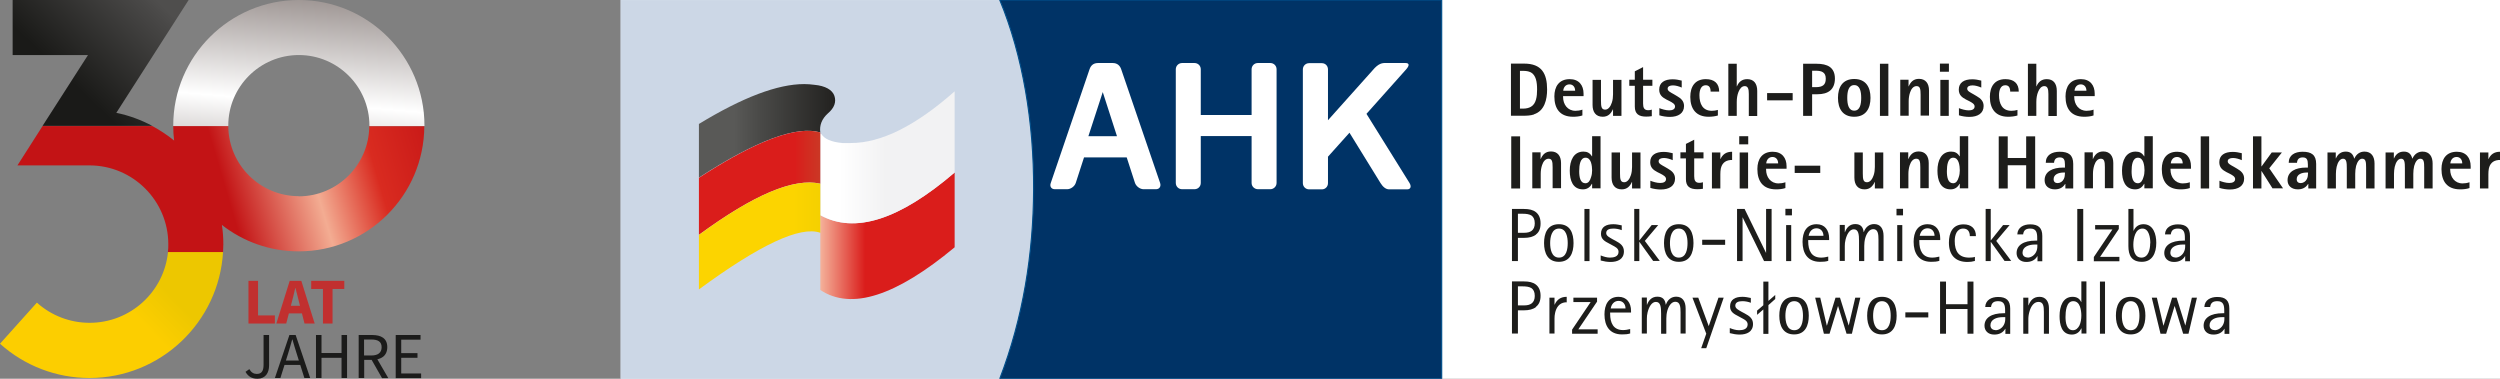<svg xmlns="http://www.w3.org/2000/svg" xmlns:xlink="http://www.w3.org/1999/xlink" id="Warstwa_1" viewBox="0 0 172.16 26.08"><rect x="0" y="0" width="172.16" height="26.08" fill="#808080" stroke="none"/><defs><style>.cls-1,.cls-2,.cls-3{fill:none;}.cls-2{stroke:#004e8a;stroke-width:.08px;}.cls-2,.cls-3{stroke-miterlimit:3.86;}.cls-4{fill:#036;}.cls-5{fill:#1b1b1a;}.cls-6{fill-rule:evenodd;}.cls-6,.cls-7{fill:#fff;}.cls-3{stroke:#d0dae7;stroke-width:.06px;}.cls-8{fill:#1d1d1b;}.cls-9{fill:url(#Gradient_bez_nazwy_7);}.cls-10{fill:url(#Gradient_bez_nazwy_5);}.cls-11{fill:url(#Gradient_bez_nazwy_6);}.cls-12{fill:url(#Gradient_bez_nazwy_8);}.cls-13{fill:url(#Gradient_bez_nazwy_9);}.cls-14{fill:#ccd7e6;}.cls-15{clip-path:url(#clippath-1);}.cls-16{clip-path:url(#clippath-3);}.cls-17{clip-path:url(#clippath-4);}.cls-18{clip-path:url(#clippath-2);}.cls-19{fill:#c1302f;}.cls-20{fill:url(#Nowa_próbka_gradientu_1);}.cls-21{fill:url(#Nowa_próbka_gradientu_6);}.cls-22{fill:url(#Nowa_próbka_gradientu_3);}.cls-23{fill:url(#Gradient_bez_nazwy_85);}.cls-24{clip-path:url(#clippath);}</style><clipPath id="clippath"><path class="cls-1" d="M48.13,8.53v3.7c3.94-2.56,6.74-3.59,8.36-3.11-.07-.48.1-.93.52-1.31.45-.38.59-.79.45-1.21-.14-.41-.62-.69-1.38-.76-.23-.03-.46-.05-.7-.05-1.83,0-4.23.91-7.24,2.74"></path></clipPath><linearGradient id="Gradient_bez_nazwy_5" x1="-247.76" y1="248.71" x2="-246.76" y2="248.71" gradientTransform="translate(2417.34 -1581.17) scale(9.56 6.39)" gradientUnits="userSpaceOnUse"><stop offset="0" stop-color="#595957"></stop><stop offset=".19" stop-color="#595957"></stop><stop offset=".37" stop-color="#4a4a48"></stop><stop offset="1" stop-color="#1c1b19"></stop></linearGradient><clipPath id="clippath-1"><path class="cls-1" d="M56.49,14.82v5.15c2.14,1.42,5.22.41,9.25-2.94v-5.15c-3.8,3.25-6.87,4.25-9.25,2.94"></path></clipPath><linearGradient id="Gradient_bez_nazwy_6" x1="-248.48" y1="242.75" x2="-247.48" y2="242.75" gradientTransform="translate(2362.33 -2098.64) scale(9.28 8.71)" gradientUnits="userSpaceOnUse"><stop offset="0" stop-color="#f5b59d"></stop><stop offset=".34" stop-color="#da1d1b"></stop><stop offset="1" stop-color="#da1d1b"></stop></linearGradient><clipPath id="clippath-2"><path class="cls-1" d="M58.6,9.85h-.59c-.76-.07-1.24-.28-1.45-.62h-.07v5.59c2.38,1.31,5.46.31,9.25-2.94v-5.59c-2.66,2.35-5.04,3.56-7.15,3.56"></path></clipPath><linearGradient id="Gradient_bez_nazwy_7" x1="-248.48" y1="242.04" x2="-247.48" y2="242.04" gradientTransform="translate(2362.33 -2193.72) scale(9.28 9.11)" gradientUnits="userSpaceOnUse"><stop offset="0" stop-color="#fff"></stop><stop offset=".15" stop-color="#fff"></stop><stop offset=".49" stop-color="#f2f2f3"></stop><stop offset="1" stop-color="#f2f2f3"></stop></linearGradient><clipPath id="clippath-3"><path class="cls-1" d="M48.13,12.23v3.94c3.77-2.76,6.53-3.94,8.36-3.52v-3.53c-.26-.07-.55-.11-.86-.11-1.68,0-4.18,1.08-7.49,3.23"></path></clipPath><linearGradient id="Gradient_bez_nazwy_8" x1="-251.12" y1="246.4" x2="-250.12" y2="246.4" gradientTransform="translate(2151.03 -1744.08) scale(8.37 7.13)" gradientUnits="userSpaceOnUse"><stop offset="0" stop-color="#da1d1b"></stop><stop offset=".67" stop-color="#da1d1b"></stop><stop offset=".75" stop-color="#d3281f"></stop><stop offset="1" stop-color="#c3472b"></stop></linearGradient><clipPath id="clippath-4"><path class="cls-1" d="M48.13,16.17v3.76c4.18-3.07,6.98-4.39,8.36-3.9v-3.38c-.24-.05-.49-.08-.76-.08-1.8,0-4.32,1.2-7.59,3.6"></path></clipPath><linearGradient id="Gradient_bez_nazwy_9" x1="-251.12" y1="245.78" x2="-250.12" y2="245.78" gradientTransform="translate(2151.06 -1791.65) scale(8.37 7.36)" gradientUnits="userSpaceOnUse"><stop offset="0" stop-color="#fcd400"></stop><stop offset=".31" stop-color="#fcd400"></stop><stop offset=".65" stop-color="#fcd400"></stop><stop offset="1" stop-color="#f0ce00"></stop></linearGradient><linearGradient id="Nowa_pr&#xF3;bka_gradientu_3" x1="4.97" y1="24.67" x2="10.63" y2="19.14" gradientUnits="userSpaceOnUse"><stop offset="0" stop-color="#fcce00"></stop><stop offset=".31" stop-color="#fcce00"></stop><stop offset=".65" stop-color="#fcce00"></stop><stop offset="1" stop-color="#edc700"></stop></linearGradient><linearGradient id="Gradient_bez_nazwy_85" x1="10.12" y1="13.65" x2="30.7" y2="7.59" gradientUnits="userSpaceOnUse"><stop offset="0" stop-color="#c31315"></stop><stop offset=".25" stop-color="#c31315"></stop><stop offset=".53" stop-color="#f3ac92"></stop><stop offset=".73" stop-color="#d92b20"></stop><stop offset="1" stop-color="#c31315"></stop></linearGradient><linearGradient id="Nowa_pr&#xF3;bka_gradientu_6" x1="21.48" y1="-2.34" x2="19.98" y2="15.71" gradientUnits="userSpaceOnUse"><stop offset="0" stop-color="#807572"></stop><stop offset=".52" stop-color="#fff"></stop><stop offset="1" stop-color="#807572"></stop></linearGradient><linearGradient id="Nowa_pr&#xF3;bka_gradientu_1" x1="11.62" y1="-1.85" x2="4.66" y2="5.41" gradientUnits="userSpaceOnUse"><stop offset="0" stop-color="#4f4e4d"></stop><stop offset=".19" stop-color="#4f4e4d"></stop><stop offset=".27" stop-color="#494847"></stop><stop offset="1" stop-color="#1a1a18"></stop></linearGradient></defs><rect class="cls-7" x="42.76" width="129.41" height="26.08"></rect><path class="cls-14" d="M68.85,0h-26.09v26.09h26.09c1.64-4.24,2.31-8.76,2.33-13.08.02-4.69-.75-9.19-2.33-13.01"></path><path class="cls-3" d="M68.85,0h-26.09v26.09h26.09c1.64-4.24,2.31-8.76,2.33-13.08.02-4.69-.75-9.19-2.33-13.01Z"></path><path class="cls-4" d="M99.28,26.08h-30.43c1.61-4.19,2.31-8.6,2.33-13.04.02-4.59-.74-9.21-2.33-13.04h30.43v26.09Z"></path><path class="cls-2" d="M99.28,26.08h-30.43c1.61-4.19,2.31-8.6,2.33-13.04.02-4.59-.74-9.21-2.33-13.04h30.43v26.09Z"></path><path class="cls-6" d="M86.19,4.77c0-.24.19-.43.43-.43h.86c.24,0,.43.19.43.43v7.83c0,.24-.2.43-.43.43h-.85c-.24,0-.44-.19-.44-.43v-3.23s-3.5,0-3.5,0v3.23c0,.24-.19.43-.43.43h-.86c-.24,0-.43-.19-.43-.43v-7.83c0-.24.2-.43.43-.43h.86c.24,0,.43.19.43.43v3.15h3.5v-3.15Z"></path><path class="cls-6" d="M96.84,4.77c.21-.24.24-.43-.05-.43h-1.27c-.24,0-.47-.04-.85.34l-3.22,3.6v-3.5c0-.24-.18-.43-.42-.43h-.88c-.24,0-.43.19-.43.43v7.83c0,.24.19.43.43.43h.88c.24,0,.42-.19.42-.43v-1.82l1.48-1.65,2.14,3.47c.15.24.35.43.59.43h1.24c.24,0,.31-.19.17-.43l-2.97-4.77,2.74-3.07Z"></path><path class="cls-6" d="M76.63,4.34c.32,0,.5.19.58.43l2.68,7.83c.08.24-.05.43-.28.43h-.86c-.24,0-.5-.19-.59-.43l-.57-1.76h-2.94l-.57,1.76c-.08.24-.35.43-.59.43h-.85c-.24,0-.37-.19-.28-.43l2.67-7.83c.08-.24.25-.43.58-.43h1.03ZM74.96,9.38h1.96l-.98-3.04-.99,3.04Z"></path><g class="cls-24"><rect class="cls-10" x="48.13" y="5.79" width="9.46" height="6.44"></rect></g><g class="cls-15"><rect class="cls-11" x="56.49" y="11.88" width="9.25" height="9.5"></rect></g><g class="cls-18"><rect class="cls-9" x="56.49" y="6.29" width="9.25" height="9.84"></rect></g><g class="cls-16"><rect class="cls-12" x="48.13" y="9.01" width="8.36" height="7.16"></rect></g><g class="cls-17"><rect class="cls-13" x="48.13" y="12.56" width="8.36" height="7.37"></rect></g><path class="cls-8" d="M105.64,7.88c-.23.08-.5.09-.75.09h-.84v-3.59h.91c1.2,0,1.58.68,1.58,1.78,0,.68-.17,1.47-.9,1.71ZM105.41,4.98c-.16-.08-.33-.1-.54-.1h-.2v2.6h.22c.2,0,.39-.04.54-.13.36-.21.42-.71.42-1.19,0-.5-.07-.99-.45-1.19Z"></path><path class="cls-8" d="M108.97,7.95c-.2.07-.43.09-.64.09-.91,0-1.29-.56-1.29-1.4,0-.68.32-1.19,1.06-1.19.63,0,.95.42.95,1v.17h-1.41v.06c0,.51.31.95.85.95.15,0,.31-.02.48-.08v.4ZM108.47,6.25c0-.26-.15-.44-.39-.44-.26,0-.41.2-.43.44h.82Z"></path><path class="cls-8" d="M111.08,7.98v-.45h-.01c-.13.29-.33.51-.7.51-.48,0-.7-.33-.7-.81v-1.73h.58v1.44c0,.4.03.61.29.61.21,0,.37-.21.46-.49.06-.18.08-.38.08-.56v-1h.58v2.48h-.57Z"></path><path class="cls-8" d="M113.75,8c-.13.02-.26.03-.39.03-.51,0-.78-.19-.78-.69v-1.43h-.38v-.42h.38v-.58l.57-.29v.87h.64v.42h-.64v1.22c0,.28.07.46.35.46.08,0,.17-.01.25-.04v.43Z"></path><path class="cls-8" d="M114.25,7.44c.2.08.47.16.69.16.21,0,.41-.06.41-.27,0-.17-.19-.27-.38-.37l-.22-.11c-.26-.14-.49-.3-.49-.68,0-.48.36-.71.93-.71.2,0,.43.04.62.09v.48c-.18-.08-.41-.15-.6-.15-.22,0-.37.07-.37.23s.2.25.43.38l.22.13c.28.16.48.35.48.68,0,.5-.4.75-.98.75-.23,0-.5-.04-.72-.11v-.49Z"></path><path class="cls-8" d="M118.31,7.95c-.19.06-.42.09-.65.09-.85,0-1.26-.53-1.26-1.37,0-.71.33-1.22,1.07-1.22.58,0,.92.29.92.86h-.59c0-.28-.1-.44-.34-.44-.32,0-.43.33-.43.69,0,.58.22,1.07.85,1.07.14,0,.29-.02.42-.06v.39Z"></path><path class="cls-8" d="M120.43,7.98v-1.51c0-.33-.05-.54-.28-.54-.2,0-.34.17-.43.4-.08.2-.12.43-.12.69v.96h-.58v-3.59h.58v1.56h.01c.13-.31.35-.5.71-.5.45,0,.69.3.69.81v1.73h-.58Z"></path><path class="cls-8" d="M121.69,6.91v-.5h1.76v.5h-1.76Z"></path><path class="cls-8" d="M126.04,6.23c-.21.18-.51.26-.89.26h-.36v1.49h-.62v-3.59h.92c.38,0,.69.06.92.22.22.16.35.42.35.8,0,.36-.11.64-.32.82ZM125.54,4.98c-.11-.08-.29-.11-.49-.11h-.26v1.13h.29c.2,0,.36-.04.47-.12.12-.09.18-.23.18-.46s-.07-.36-.19-.44Z"></path><path class="cls-8" d="M126.57,6.74c0-.74.32-1.3,1.12-1.3s1.12.56,1.12,1.3-.33,1.3-1.12,1.3-1.12-.55-1.12-1.3ZM128.17,6.74c0-.45-.09-.88-.48-.88s-.48.43-.48.88.09.88.48.88.48-.43.48-.88Z"></path><path class="cls-8" d="M129.46,7.98v-3.59h.58v3.59h-.58Z"></path><path class="cls-8" d="M132.26,7.98v-1.46c0-.4-.04-.59-.28-.59-.22,0-.37.2-.45.45-.06.18-.09.39-.09.59v1h-.58v-2.48h.57v.46h.01c.12-.28.31-.52.71-.52.45,0,.69.31.69.8v1.73h-.58Z"></path><path class="cls-8" d="M133.59,4.94v-.56h.62v.56h-.62ZM133.62,7.98v-2.48h.58v2.48h-.58Z"></path><path class="cls-8" d="M134.88,7.44c.2.08.47.16.69.16.21,0,.41-.06.41-.27,0-.17-.19-.27-.38-.37l-.22-.11c-.26-.14-.49-.3-.49-.68,0-.48.36-.71.93-.71.2,0,.43.04.62.09v.48c-.18-.08-.41-.15-.6-.15-.22,0-.37.07-.37.23s.2.25.43.38l.22.13c.28.16.48.35.48.68,0,.5-.4.75-.98.75-.23,0-.5-.04-.72-.11v-.49Z"></path><path class="cls-8" d="M138.94,7.95c-.19.06-.42.09-.65.09-.85,0-1.26-.53-1.26-1.37,0-.71.33-1.22,1.07-1.22.58,0,.92.29.92.86h-.59c0-.28-.1-.44-.34-.44-.32,0-.43.33-.43.69,0,.58.22,1.07.85,1.07.14,0,.29-.02.42-.06v.39Z"></path><path class="cls-8" d="M141.06,7.98v-1.51c0-.33-.05-.54-.28-.54-.2,0-.34.17-.43.4-.08.2-.12.43-.12.69v.96h-.58v-3.59h.58v1.56h.01c.13-.31.35-.5.71-.5.45,0,.69.3.69.81v1.73h-.58Z"></path><path class="cls-8" d="M144.17,7.95c-.2.07-.43.09-.64.09-.91,0-1.29-.56-1.29-1.4,0-.68.32-1.19,1.06-1.19.63,0,.95.42.95,1v.17h-1.41v.06c0,.51.31.95.85.95.15,0,.31-.02.48-.08v.4ZM143.68,6.25c0-.26-.15-.44-.39-.44-.26,0-.41.2-.43.44h.82Z"></path><path class="cls-8" d="M104.07,12.98v-3.59h.61v3.59h-.61Z"></path><path class="cls-8" d="M106.92,12.98v-1.46c0-.4-.04-.59-.28-.59-.22,0-.37.2-.45.45-.06.18-.09.39-.09.59v1h-.58v-2.48h.57v.46h.01c.12-.28.31-.52.71-.52.45,0,.69.31.69.8v1.73h-.58Z"></path><path class="cls-8" d="M109.64,12.98v-.32h-.02c-.13.25-.34.38-.61.38-.7,0-.91-.61-.91-1.29,0-.71.28-1.31.94-1.31.26,0,.44.09.58.32h.02v-1.38h.58v3.59h-.58ZM109.56,12.22c.06-.16.08-.33.08-.49s-.02-.37-.08-.55c-.06-.18-.18-.32-.37-.32-.37,0-.44.5-.44.93s.08.83.43.83c.21,0,.32-.19.38-.4Z"></path><path class="cls-8" d="M112.39,12.98v-.45h-.01c-.13.29-.33.51-.7.51-.48,0-.7-.33-.7-.81v-1.73h.58v1.44c0,.4.03.61.29.61.21,0,.37-.21.46-.49.06-.18.08-.38.08-.56v-1h.58v2.48h-.57Z"></path><path class="cls-8" d="M113.63,12.44c.2.08.47.16.69.16.21,0,.41-.06.41-.27,0-.17-.19-.27-.38-.37l-.22-.11c-.26-.14-.49-.3-.49-.68,0-.48.36-.71.93-.71.2,0,.43.04.62.09v.48c-.18-.08-.41-.15-.6-.15-.22,0-.37.07-.37.23s.2.25.43.38l.22.13c.28.16.48.35.48.68,0,.5-.4.75-.98.75-.23,0-.5-.04-.72-.11v-.49Z"></path><path class="cls-8" d="M117.27,13c-.13.02-.26.03-.39.03-.51,0-.78-.19-.78-.69v-1.43h-.38v-.42h.38v-.58l.57-.29v.87h.64v.42h-.64v1.22c0,.28.07.46.35.46.08,0,.17-.01.25-.04v.43Z"></path><path class="cls-8" d="M117.89,12.98v-2.48h.58v.45h.01c.15-.32.39-.5.8-.5v.57s-.07,0-.12,0c-.4.04-.59.27-.66.6-.02.11-.03.24-.03.38v.98h-.58Z"></path><path class="cls-8" d="M119.77,9.94v-.56h.62v.56h-.62ZM119.8,12.98v-2.48h.58v2.48h-.58Z"></path><path class="cls-8" d="M122.95,12.95c-.2.07-.43.09-.64.09-.91,0-1.29-.56-1.29-1.4,0-.68.32-1.19,1.06-1.19.63,0,.95.42.95,1v.17h-1.41v.06c0,.51.31.95.85.95.15,0,.31-.02.48-.08v.4ZM122.45,11.25c0-.26-.15-.44-.39-.44-.26,0-.41.2-.43.44h.82Z"></path><path class="cls-8" d="M123.59,11.91v-.5h1.76v.5h-1.76Z"></path><path class="cls-8" d="M129.11,12.98v-.45h-.01c-.13.29-.33.51-.7.51-.48,0-.7-.33-.7-.81v-1.73h.58v1.44c0,.4.03.61.29.61.21,0,.37-.21.46-.49.06-.18.08-.38.08-.56v-1h.58v2.48h-.57Z"></path><path class="cls-8" d="M132.24,12.98v-1.46c0-.4-.04-.59-.28-.59-.22,0-.37.2-.45.45-.06.18-.09.39-.09.59v1h-.58v-2.48h.57v.46h.01c.12-.28.31-.52.71-.52.45,0,.69.31.69.8v1.73h-.58Z"></path><path class="cls-8" d="M134.96,12.98v-.32h-.02c-.13.25-.34.38-.61.38-.7,0-.91-.61-.91-1.29,0-.71.28-1.31.94-1.31.26,0,.44.09.58.32h.02v-1.38h.58v3.59h-.58ZM134.88,12.22c.06-.16.08-.33.08-.49s-.02-.37-.08-.55c-.06-.18-.18-.32-.37-.32-.37,0-.44.5-.44.93s.08.83.43.83c.21,0,.32-.19.38-.4Z"></path><path class="cls-8" d="M139.53,12.98v-1.6h-1.27v1.6h-.62v-3.59h.62v1.49h1.27v-1.49h.62v3.59h-.62Z"></path><path class="cls-8" d="M142.23,12.98v-.31h-.02c-.16.27-.42.37-.7.37-.43,0-.71-.24-.71-.63,0-.61.57-.87,1.27-.87h.13v-.21c0-.32-.07-.49-.35-.49-.22,0-.38.09-.4.37h-.57c0-.53.42-.76.96-.76.61,0,.93.22.93.84v1.69h-.55ZM141.69,12.61c.18,0,.35-.11.43-.28.06-.11.08-.27.08-.4v-.05h-.07c-.39,0-.71.14-.71.46,0,.19.12.27.28.27Z"></path><path class="cls-8" d="M144.95,12.98v-1.46c0-.4-.04-.59-.28-.59-.22,0-.37.2-.45.45-.06.18-.09.39-.09.59v1h-.58v-2.48h.57v.46h.01c.12-.28.31-.52.71-.52.45,0,.69.31.69.8v1.73h-.58Z"></path><path class="cls-8" d="M147.67,12.98v-.32h-.02c-.13.25-.34.38-.61.38-.7,0-.91-.61-.91-1.29,0-.71.28-1.31.94-1.31.26,0,.44.09.58.32h.02v-1.38h.58v3.59h-.58ZM147.6,12.22c.06-.16.08-.33.08-.49s-.02-.37-.08-.55c-.06-.18-.18-.32-.37-.32-.37,0-.44.5-.44.93s.08.83.43.83c.21,0,.32-.19.38-.4Z"></path><path class="cls-8" d="M150.8,12.95c-.2.07-.43.09-.64.09-.91,0-1.29-.56-1.29-1.4,0-.68.32-1.19,1.06-1.19.63,0,.95.42.95,1v.17h-1.41v.06c0,.51.31.95.85.95.15,0,.31-.02.48-.08v.4ZM150.31,11.25c0-.26-.15-.44-.39-.44-.26,0-.41.2-.43.44h.82Z"></path><path class="cls-8" d="M151.55,12.98v-3.59h.58v3.59h-.58Z"></path><path class="cls-8" d="M152.82,12.44c.2.08.47.16.69.16.21,0,.41-.06.41-.27,0-.17-.19-.27-.38-.37l-.22-.11c-.26-.14-.49-.3-.49-.68,0-.48.36-.71.93-.71.2,0,.43.04.62.09v.48c-.18-.08-.41-.15-.6-.15-.22,0-.37.07-.37.23s.2.25.43.38l.22.13c.28.16.48.35.48.68,0,.5-.4.75-.98.75-.23,0-.5-.04-.72-.11v-.49Z"></path><path class="cls-8" d="M156.5,12.98l-.76-1.2h-.01v1.2h-.58v-3.59h.58v2.07h.01l.7-.96h.7l-.87,1.09.95,1.38h-.71Z"></path><path class="cls-8" d="M158.96,12.98v-.31h-.02c-.16.27-.42.37-.7.37-.43,0-.71-.24-.71-.63,0-.61.57-.87,1.27-.87h.13v-.21c0-.32-.07-.49-.35-.49-.22,0-.38.09-.4.37h-.57c0-.53.42-.76.96-.76.61,0,.93.22.93.84v1.69h-.55ZM158.43,12.61c.18,0,.35-.11.43-.28.06-.11.08-.27.08-.4v-.05h-.07c-.39,0-.71.14-.71.46,0,.19.12.27.28.27Z"></path><path class="cls-8" d="M162.19,12.98h-.58v-1.39c0-.41-.02-.66-.26-.66-.22,0-.37.26-.44.56-.03.15-.05.32-.05.48v1.01h-.58v-2.48h.57v.41h.01c.13-.29.34-.47.68-.47.32,0,.5.16.58.48h.01c.15-.33.4-.48.7-.48.48,0,.69.35.69.82v1.72h-.58v-1.43c0-.39-.02-.62-.27-.62-.2,0-.34.22-.42.5-.04.17-.06.36-.06.54v1.01Z"></path><path class="cls-8" d="M166.19,12.98h-.58v-1.39c0-.41-.02-.66-.26-.66-.22,0-.37.26-.44.56-.03.15-.05.32-.05.48v1.01h-.58v-2.48h.57v.41h.01c.13-.29.34-.47.68-.47.32,0,.5.16.58.48h.01c.15-.33.4-.48.7-.48.48,0,.69.35.69.82v1.72h-.58v-1.43c0-.39-.02-.62-.27-.62-.2,0-.34.22-.42.5-.04.17-.06.36-.06.54v1.01Z"></path><path class="cls-8" d="M170.06,12.95c-.2.07-.43.09-.64.09-.91,0-1.29-.56-1.29-1.4,0-.68.32-1.19,1.06-1.19.63,0,.95.42.95,1v.17h-1.41v.06c0,.51.31.95.85.95.15,0,.31-.02.48-.08v.4ZM169.56,11.25c0-.26-.15-.44-.39-.44-.26,0-.41.2-.43.44h.82Z"></path><path class="cls-8" d="M170.78,12.98v-2.48h.58v.45h.01c.15-.32.39-.5.8-.5v.57s-.07,0-.12,0c-.4.04-.59.27-.66.6-.02.11-.03.24-.03.38v.98h-.58Z"></path><path class="cls-8" d="M105.78,16.15c-.2.16-.49.23-.82.23h-.43v1.6h-.41v-3.59h.83c.34,0,.62.06.82.22.2.16.32.4.32.78s-.12.61-.32.76ZM105.46,14.84c-.15-.09-.35-.12-.59-.12h-.34v1.31h.44c.21,0,.38-.04.51-.14.13-.1.21-.27.21-.51,0-.28-.09-.44-.23-.54Z"></path><path class="cls-8" d="M106.33,16.74c0-.67.23-1.3,1.02-1.3s1.01.63,1.01,1.3-.24,1.29-1.01,1.29-1.02-.61-1.02-1.29ZM107.96,16.74c0-.4-.09-1-.6-1s-.61.6-.61,1,.09,1,.61,1,.6-.6.6-1Z"></path><path class="cls-8" d="M109.11,17.98v-3.59h.35v3.59h-.35Z"></path><path class="cls-8" d="M110.23,17.59c.2.08.42.15.64.15.27,0,.59-.07.59-.4,0-.25-.25-.35-.43-.45l-.22-.12c-.29-.15-.56-.29-.56-.67,0-.48.36-.66.85-.66.2,0,.39.04.58.08v.33c-.18-.07-.39-.11-.58-.11-.28,0-.49.08-.49.31,0,.2.23.3.45.43l.19.1c.34.18.58.36.58.73,0,.54-.43.73-.92.73-.23,0-.45-.04-.68-.1v-.34Z"></path><path class="cls-8" d="M113.85,17.98l-.95-1.32h-.01v1.32h-.35v-3.59h.35v2.16h.01l.84-1.05h.45l-.92,1.09,1.03,1.38h-.45Z"></path><path class="cls-8" d="M114.59,16.74c0-.67.23-1.3,1.02-1.3s1.01.63,1.01,1.3-.24,1.29-1.01,1.29-1.02-.61-1.02-1.29ZM116.21,16.74c0-.4-.09-1-.6-1s-.61.6-.61,1,.09,1,.61,1,.6-.6.6-1Z"></path><path class="cls-8" d="M117.22,16.86v-.35h1.58v.35h-1.58Z"></path><path class="cls-8" d="M121.48,17.98l-1.48-3.02h0v3.02h-.38v-3.59h.52l1.48,3.03h0v-3.03h.38v3.59h-.52Z"></path><path class="cls-8" d="M122.95,14.83v-.45h.45v.45h-.45ZM123,17.98v-2.48h.35v2.48h-.35Z"></path><path class="cls-8" d="M125.91,17.96c-.18.06-.37.07-.57.07-.86,0-1.21-.59-1.21-1.38,0-.65.26-1.21.97-1.21.57,0,.86.42.86.97v.12h-1.44v.08c0,.65.23,1.13.89,1.13.17,0,.32-.03.49-.07v.29ZM125.57,16.24c0-.29-.18-.52-.48-.52s-.49.23-.54.52h1.02Z"></path><path class="cls-8" d="M128.37,17.98h-.35v-1.39c0-.43-.03-.8-.36-.8-.29,0-.48.35-.57.72-.04.15-.05.3-.05.44v1.02h-.35v-2.48h.35v.5h.01c.11-.31.33-.56.71-.56s.54.21.58.55h.01c.13-.37.4-.55.71-.55.43,0,.65.31.65.82v1.72h-.35v-1.46c0-.38-.03-.73-.36-.73-.26,0-.45.27-.55.61-.05.18-.07.37-.07.55v1.02Z"></path><path class="cls-8" d="M130.6,14.83v-.45h.45v.45h-.45ZM130.65,17.98v-2.48h.35v2.48h-.35Z"></path><path class="cls-8" d="M133.56,17.96c-.18.06-.37.07-.57.07-.86,0-1.21-.59-1.21-1.38,0-.65.26-1.21.97-1.21.57,0,.86.42.86.97v.12h-1.44v.08c0,.65.23,1.13.89,1.13.17,0,.32-.03.49-.07v.29ZM133.22,16.24c0-.29-.18-.52-.48-.52s-.49.23-.54.52h1.02Z"></path><path class="cls-8" d="M136,17.97c-.17.05-.33.07-.51.07-.85,0-1.28-.49-1.28-1.33,0-.68.25-1.26,1.01-1.26.52,0,.85.28.85.81h-.42c0-.29-.13-.52-.45-.52-.45,0-.59.44-.59.86,0,.72.29,1.14.99,1.14.14,0,.28-.01.4-.05v.28Z"></path><path class="cls-8" d="M138.05,17.98l-.95-1.32h-.01v1.32h-.35v-3.59h.35v2.16h.01l.84-1.05h.45l-.92,1.09,1.03,1.38h-.45Z"></path><path class="cls-8" d="M140.31,17.98v-.34h-.01c-.16.28-.43.4-.76.4-.43,0-.67-.27-.67-.61,0-.53.46-.86,1.32-.86h.1v-.18c0-.37-.06-.65-.47-.65-.3,0-.46.1-.5.4h-.4c.02-.49.44-.69.89-.69.56,0,.83.24.83.8v1.74h-.34ZM139.63,17.74c.24,0,.47-.16.58-.38.07-.14.09-.26.09-.42v-.1h-.17c-.45,0-.85.17-.85.56,0,.22.15.33.35.33Z"></path><path class="cls-8" d="M143.05,17.98v-3.59h.41v3.59h-.41Z"></path><path class="cls-8" d="M144.19,17.98v-.28l1.28-1.9h-1.19v-.3h1.63v.27l-1.29,1.92h1.33v.3h-1.77Z"></path><path class="cls-8" d="M146.57,14.39h.35v1.5h.01c.13-.29.36-.45.68-.45.68,0,.88.7.88,1.28,0,.71-.27,1.31-.99,1.31s-.93-.46-.93-1.08v-2.57ZM148.08,16.75c0-.38-.09-1.01-.54-1.01-.25,0-.41.17-.5.39-.09.22-.13.49-.13.71,0,.38.08.9.56.9s.6-.59.6-.98Z"></path><path class="cls-8" d="M150.48,17.98v-.34h-.01c-.16.28-.43.4-.76.4-.43,0-.67-.27-.67-.61,0-.53.46-.86,1.32-.86h.1v-.18c0-.37-.06-.65-.47-.65-.3,0-.46.1-.5.4h-.4c.02-.49.44-.69.89-.69.56,0,.83.24.83.8v1.74h-.34ZM149.81,17.74c.24,0,.47-.16.58-.38.07-.14.09-.26.09-.42v-.1h-.17c-.45,0-.85.17-.85.56,0,.22.15.33.35.33Z"></path><path class="cls-8" d="M105.78,21.14c-.2.16-.49.23-.82.23h-.43v1.6h-.41v-3.59h.83c.34,0,.62.06.82.22.2.16.32.4.32.77s-.12.61-.32.76ZM105.46,19.84c-.15-.09-.35-.12-.59-.12h-.34v1.31h.44c.21,0,.38-.04.51-.14.13-.1.21-.27.21-.51,0-.28-.09-.44-.23-.54Z"></path><path class="cls-8" d="M106.7,22.98v-2.48h.35v.48h.01c.16-.36.43-.54.83-.54v.38s-.07,0-.11,0c-.41.05-.61.36-.69.73-.03.13-.04.26-.04.39v1.03h-.35Z"></path><path class="cls-8" d="M108.26,22.98v-.28l1.28-1.9h-1.19v-.3h1.63v.27l-1.29,1.91h1.33v.3h-1.77Z"></path><path class="cls-8" d="M112.27,22.96c-.18.06-.37.07-.57.07-.86,0-1.21-.59-1.21-1.38,0-.65.26-1.21.97-1.21.57,0,.86.42.86.97v.11h-1.44v.08c0,.65.23,1.13.89,1.13.17,0,.32-.03.49-.07v.29ZM111.94,21.24c0-.29-.18-.52-.48-.52s-.49.23-.54.52h1.02Z"></path><path class="cls-8" d="M114.74,22.98h-.35v-1.39c0-.43-.03-.8-.36-.8-.29,0-.48.35-.57.72-.04.15-.05.3-.05.44v1.02h-.35v-2.48h.35v.5h.01c.11-.31.33-.56.71-.56s.54.21.58.55h.01c.13-.37.4-.55.71-.55.43,0,.65.31.65.82v1.72h-.35v-1.46c0-.38-.03-.73-.36-.73-.26,0-.45.27-.55.61-.05.18-.07.37-.07.55v1.02Z"></path><path class="cls-8" d="M117.51,23.98h-.36l.35-1-.95-2.48h.4l.72,1.96h0l.67-1.96h.36l-1.2,3.48Z"></path><path class="cls-8" d="M119.12,22.59c.2.08.42.15.64.15.27,0,.59-.07.59-.4,0-.25-.25-.35-.43-.45l-.22-.12c-.29-.15-.56-.29-.56-.67,0-.48.36-.66.85-.66.2,0,.39.04.58.08v.33c-.18-.07-.39-.11-.58-.11-.28,0-.49.08-.49.31,0,.2.23.3.45.43l.19.1c.34.18.58.36.58.73,0,.54-.43.73-.92.73-.23,0-.45-.04-.68-.1v-.34Z"></path><path class="cls-8" d="M121.43,22.98v-1.67l-.43.37v-.29l.43-.37v-1.63h.35v1.33l.47-.41v.28l-.47.42v1.98h-.35Z"></path><path class="cls-8" d="M122.53,21.74c0-.67.23-1.3,1.02-1.3s1.01.63,1.01,1.3-.24,1.29-1.01,1.29-1.02-.61-1.02-1.29ZM124.16,21.74c0-.4-.09-1-.6-1s-.61.6-.61,1,.09,1,.61,1,.6-.6.6-1Z"></path><path class="cls-8" d="M127.16,22.98l-.58-1.9h-.01l-.58,1.9h-.39l-.6-2.48h.35l.45,1.92h.01l.59-1.92h.31l.6,1.92h0l.45-1.92h.35l-.58,2.48h-.4Z"></path><path class="cls-8" d="M128.58,21.74c0-.67.23-1.3,1.02-1.3s1.01.63,1.01,1.3-.24,1.29-1.01,1.29-1.02-.61-1.02-1.29ZM130.2,21.74c0-.4-.09-1-.6-1s-.61.6-.61,1,.09,1,.61,1,.6-.6.6-1Z"></path><path class="cls-8" d="M131.21,21.86v-.35h1.58v.35h-1.58Z"></path><path class="cls-8" d="M135.49,22.98v-1.7h-1.48v1.7h-.41v-3.59h.41v1.56h1.48v-1.56h.41v3.59h-.41Z"></path><path class="cls-8" d="M138.1,22.98v-.34h-.01c-.16.28-.43.4-.76.4-.43,0-.67-.27-.67-.61,0-.53.46-.86,1.32-.86h.1v-.18c0-.37-.06-.65-.47-.65-.3,0-.46.1-.5.4h-.4c.02-.49.44-.69.89-.69.56,0,.83.24.83.8v1.74h-.34ZM137.42,22.74c.24,0,.47-.16.58-.38.07-.14.09-.26.09-.42v-.1h-.17c-.45,0-.85.17-.85.56,0,.22.15.33.35.33Z"></path><path class="cls-8" d="M140.75,22.98v-1.5c0-.4-.04-.69-.37-.69-.31,0-.51.29-.61.62-.06.19-.09.39-.09.56v1.01h-.35v-2.48h.35v.53h.01c.13-.33.33-.59.76-.59s.65.33.65.79v1.75h-.35Z"></path><path class="cls-8" d="M143.34,22.98v-.36h-.02c-.11.25-.34.42-.64.42-.72,0-.85-.7-.85-1.28,0-.66.23-1.32.89-1.32.29,0,.48.11.6.36h.01v-1.42h.35v3.59h-.35ZM143.2,22.41c.09-.19.13-.45.13-.68,0-.2-.03-.44-.1-.63-.08-.21-.22-.36-.46-.36-.49,0-.53.74-.53,1.09s.06.91.51.91c.21,0,.35-.14.45-.33Z"></path><path class="cls-8" d="M144.61,22.98v-3.59h.35v3.59h-.35Z"></path><path class="cls-8" d="M145.71,21.74c0-.67.23-1.3,1.02-1.3s1.01.63,1.01,1.3-.24,1.29-1.01,1.29-1.02-.61-1.02-1.29ZM147.33,21.74c0-.4-.09-1-.6-1s-.61.6-.61,1,.09,1,.61,1,.6-.6.6-1Z"></path><path class="cls-8" d="M150.34,22.98l-.58-1.9h-.01l-.58,1.9h-.39l-.6-2.48h.35l.45,1.92h.01l.59-1.92h.31l.6,1.92h0l.45-1.92h.35l-.58,2.48h-.4Z"></path><path class="cls-8" d="M153.19,22.98v-.34h-.01c-.16.28-.43.4-.76.4-.43,0-.67-.27-.67-.61,0-.53.46-.86,1.32-.86h.1v-.18c0-.37-.06-.65-.47-.65-.3,0-.46.1-.5.4h-.4c.02-.49.44-.69.89-.69.56,0,.83.24.83.8v1.74h-.34ZM152.51,22.74c.24,0,.47-.16.58-.38.07-.14.09-.26.09-.42v-.1h-.17c-.45,0-.85.17-.85.56,0,.22.15.33.35.33Z"></path><path class="cls-22" d="M15.37,17.35h-3.8c-.27,2.74-2.59,4.88-5.4,4.88-1.34,0-2.63-.49-3.63-1.39L0,23.67c1.69,1.52,3.88,2.36,6.16,2.36,4.9,0,8.92-3.84,9.2-8.68Z"></path><path class="cls-23" d="M20.58,13.51c-2.67,0-4.84-2.16-4.86-4.83h-3.79c0,.34.02.67.06,1-.46-.38-.97-.71-1.5-1H2.93l-1.73,2.71h4.96c2.99,0,5.43,2.43,5.43,5.43,0,.18,0,.36-.03.54h3.8c.01-.18.02-.36.02-.54,0-.45-.03-.89-.1-1.33,1.46,1.14,3.3,1.82,5.29,1.82,4.76,0,8.63-3.86,8.65-8.62h-3.79c-.02,2.66-2.19,4.83-4.86,4.83Z"></path><path class="cls-21" d="M11.93,8.65s0,.02,0,.03h3.79s0-.02,0-.03c0-2.68,2.18-4.86,4.86-4.86s4.86,2.18,4.86,4.86c0,0,0,.02,0,.03h3.79s0-.02,0-.03c0-4.77-3.88-8.65-8.65-8.65s-8.65,3.88-8.65,8.65Z"></path><path class="cls-20" d="M6.06,3.79l-3.13,4.88h7.56c-.77-.41-1.6-.72-2.48-.9L12.99,0H.87v3.79h5.19Z"></path><path class="cls-19" d="M17.11,19.34h.66v2.38h1.16v.56h-1.82v-2.94Z"></path><path class="cls-19" d="M19.96,19.34h.79l.92,2.94h-.7l-.38-1.49c-.08-.29-.16-.64-.24-.95h-.02c-.07.31-.15.65-.23.95l-.39,1.49h-.68l.92-2.94ZM19.65,21.06h1.41v.52h-1.41v-.52Z"></path><path class="cls-19" d="M22.24,19.9h-.81v-.56h2.28v.56h-.81v2.38h-.66v-2.38Z"></path><path class="cls-5" d="M16.9,25.61l.27-.19c.13.23.3.33.51.33.32,0,.47-.18.47-.63v-2.05h.38v2.09c0,.51-.24.92-.81.92-.37,0-.64-.16-.81-.47Z"></path><path class="cls-5" d="M19.94,23.07h.42l1,2.96h-.4l-.52-1.65c-.11-.33-.2-.66-.3-1h-.02c-.09.34-.19.67-.29,1l-.52,1.65h-.38l1-2.96ZM19.46,24.83h1.36v.3h-1.36v-.3Z"></path><path class="cls-5" d="M21.76,23.07h.38v1.24h1.38v-1.24h.38v2.96h-.38v-1.39h-1.38v1.39h-.38v-2.96Z"></path><path class="cls-5" d="M24.7,23.07h.93c.6,0,1.04.22,1.04.83s-.43.88-1.04.88h-.55v1.25h-.38v-2.96ZM25.57,24.48c.46,0,.71-.19.71-.57s-.25-.53-.71-.53h-.5v1.1h.5ZM25.55,24.68l.29-.19.9,1.55h-.43l-.77-1.35Z"></path><path class="cls-5" d="M27.26,23.07h1.7v.32h-1.33v.93h1.12v.32h-1.12v1.08h1.37v.32h-1.75v-2.96Z"></path><rect class="cls-1" x="29.72" width="13.04" height="26.08"></rect></svg>